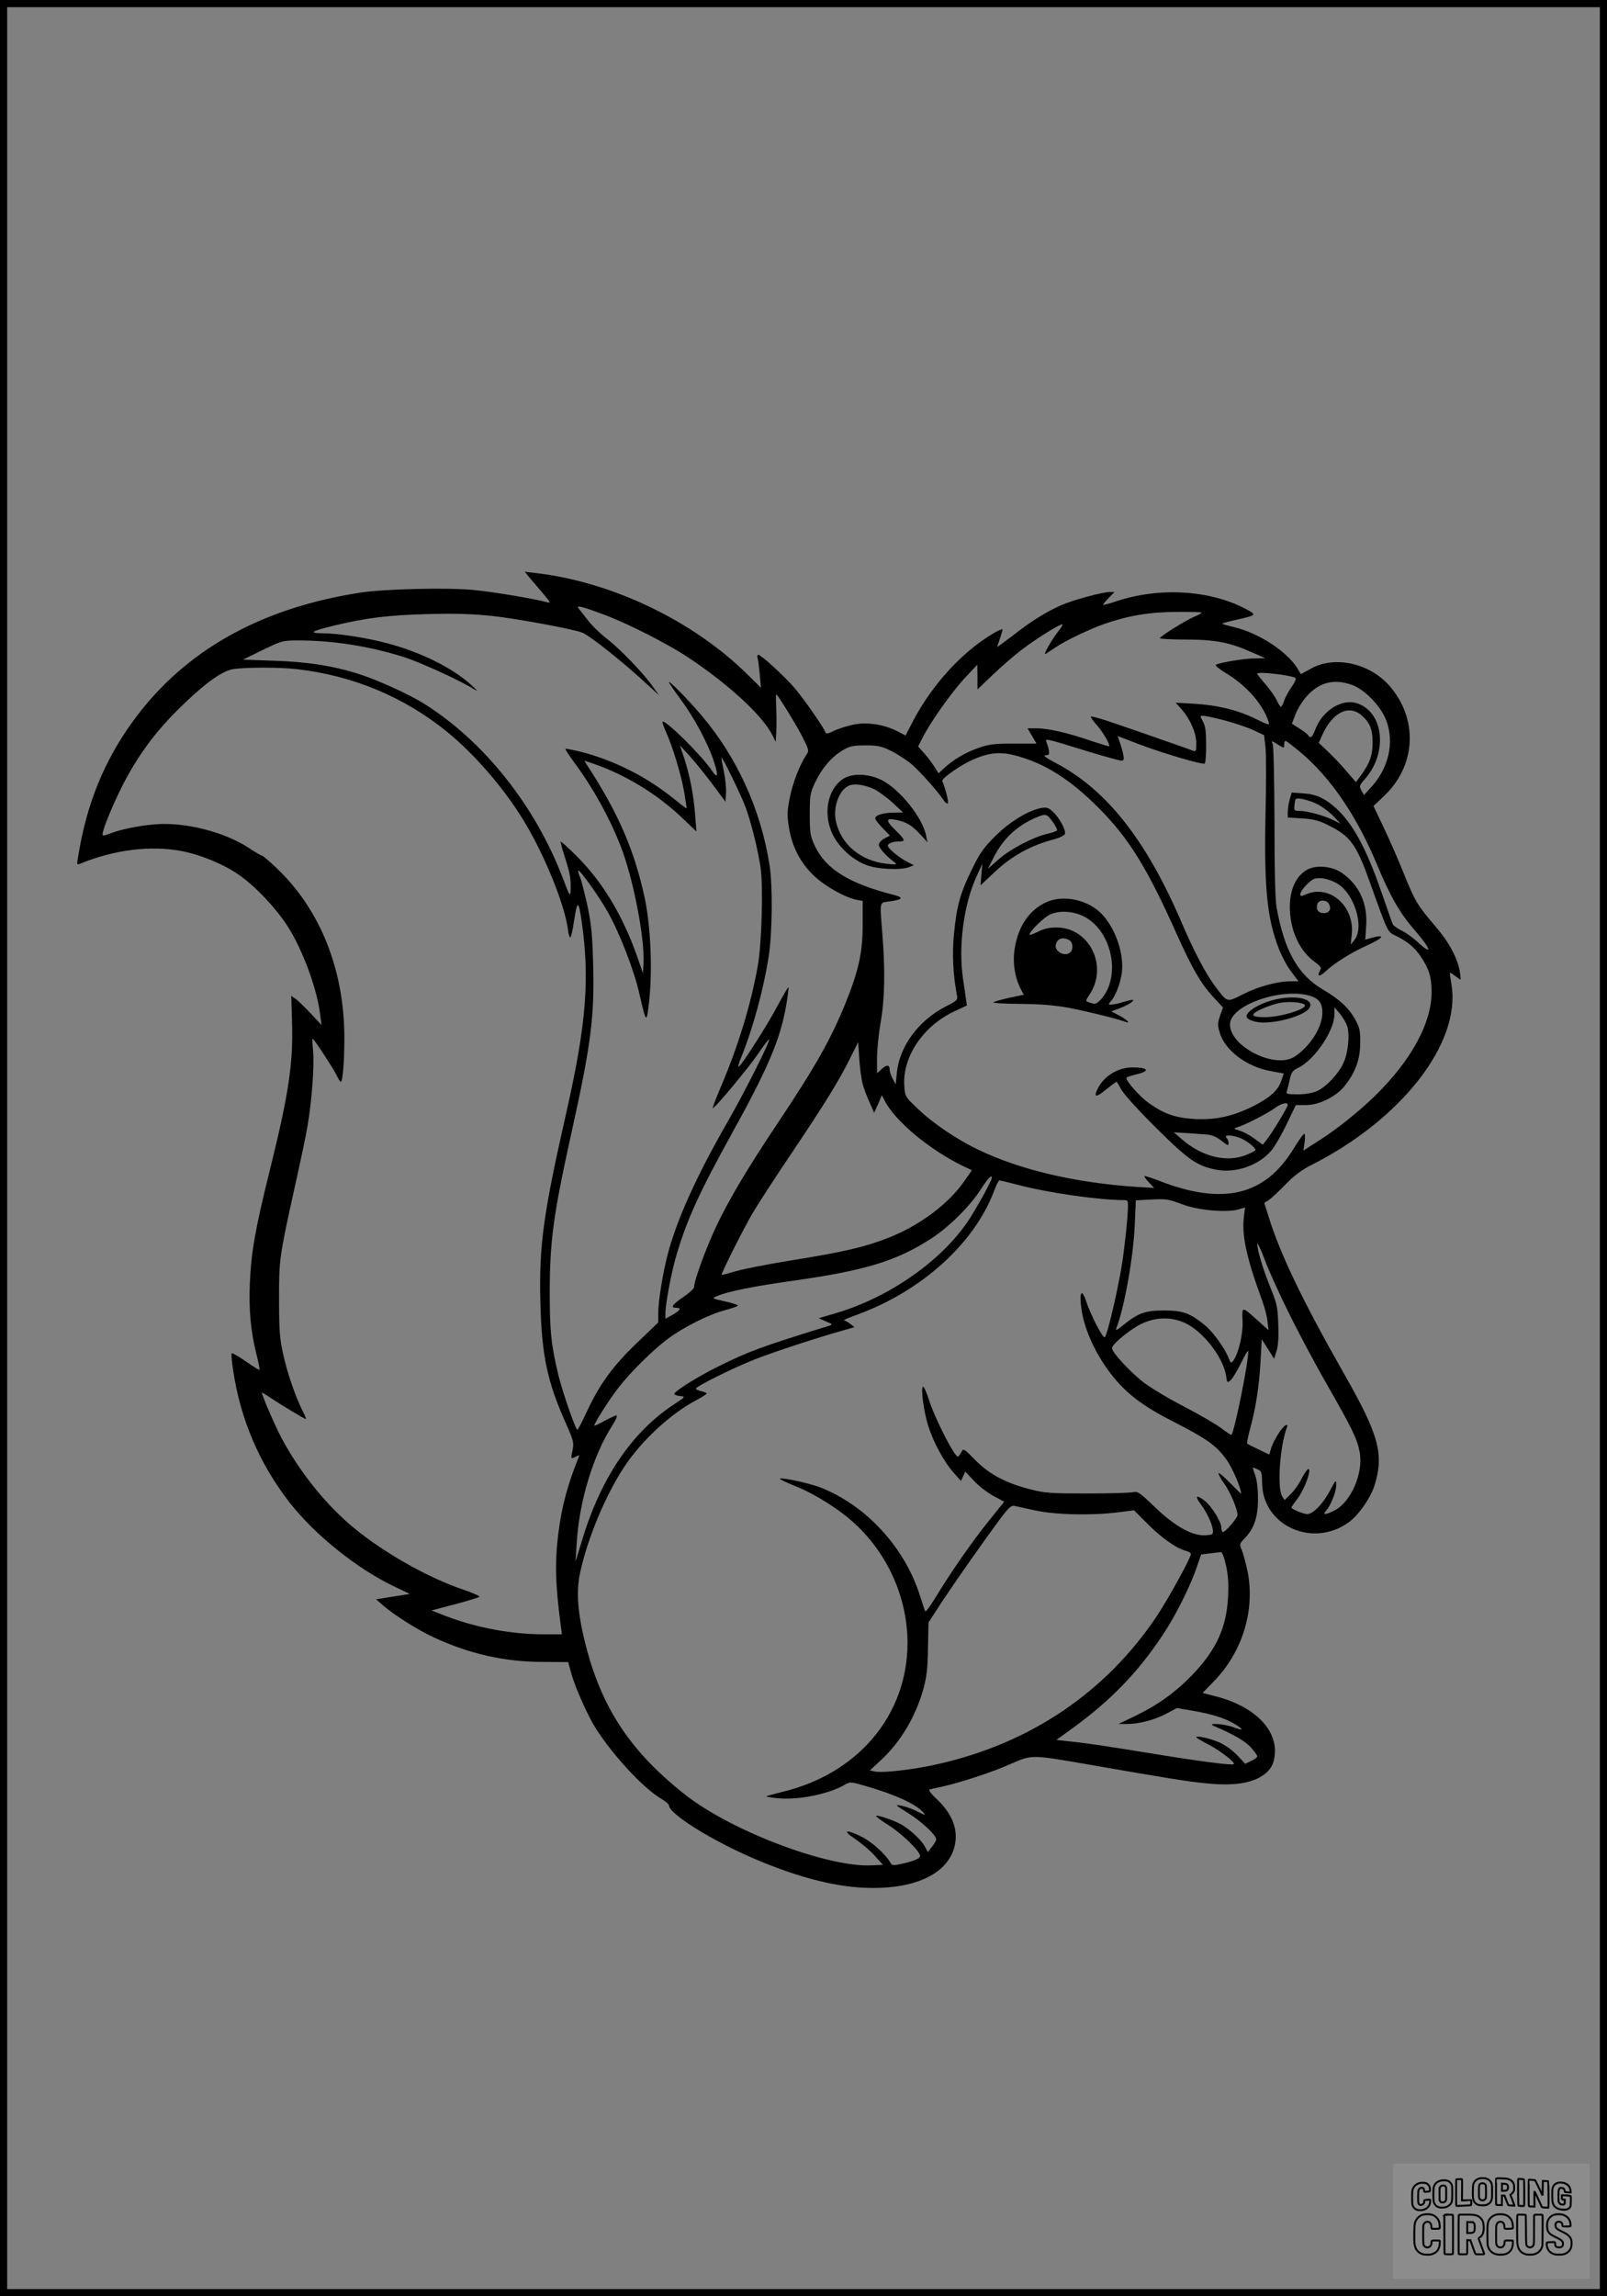 <?xml version="1.0" encoding="UTF-8"?>
<svg xmlns="http://www.w3.org/2000/svg" version="1.0" width="896pt" height="1280pt" viewBox="0 0 896 1280" preserveAspectRatio="xMidYMid meet">
  <rect x="0" y="0" width="896" height="1280" fill="#808080" stroke="none"/>
  <g transform="translate(0.00 0.00) scale(1)">
    <g transform="translate(0,1280) scale(0.1,-0.1)" fill="#000000" stroke="none">
      <path d="M0 6400 l0 -6400 4480 0 4480 0 0 6400 0 6400 -4480 0 -4480 0 0 -6400z m8920 0 l0 -6360 -4440 0 -4440 0 0 6360 0 6360 4440 0 4440 0 0 -6360z"></path>
      <path d="M2955 9577 c17 -19 50 -59 75 -88 40 -47 42 -52 20 -46 -67 19 -301 58 -407 68 -149 15 -503 6 -638 -15 -556 -87 -976 -324 -1259 -710 -165 -225 -264 -468 -311 -765 -7 -40 -6 -43 11 -36 188 78 393 104 566 71 105 -20 227 -70 312 -127 99 -66 229 -205 293 -314 79 -132 152 -336 168 -470 l8 -59 -58 62 c-32 34 -70 71 -84 82 l-27 19 4 -140 c8 -236 -18 -408 -128 -850 -77 -311 -100 -442 -107 -614 -6 -151 5 -268 38 -399 11 -43 18 -80 16 -82 -2 -2 -36 19 -76 47 -40 28 -75 48 -79 45 -3 -3 0 -43 7 -89 41 -279 147 -525 316 -743 141 -180 374 -367 580 -466 l90 -43 -94 -15 -94 -15 39 -34 c59 -52 195 -138 282 -178 199 -92 395 -137 609 -137 l141 -1 17 -62 c20 -75 91 -235 136 -306 93 -148 266 -335 363 -392 25 -15 46 -32 46 -39 0 -47 241 -197 480 -299 252 -107 465 -160 650 -161 251 -2 422 82 461 227 25 94 -9 185 -100 270 -29 27 -46 49 -38 52 6 2 37 9 67 15 110 25 281 81 382 126 120 53 117 53 403 4 489 -85 586 -101 693 -111 135 -14 232 -2 296 34 56 32 79 67 84 131 11 140 -121 268 -333 321 l-70 18 61 63 c161 163 233 398 190 614 -10 46 -24 100 -32 119 -14 34 -14 35 15 65 54 56 75 119 75 221 0 56 -6 106 -16 133 -9 23 -14 42 -12 42 2 0 14 -5 27 -11 21 -9 23 -17 24 -78 4 -237 284 -362 484 -216 55 40 123 138 144 209 52 171 22 279 -167 611 -230 404 -357 667 -423 877 l-26 83 23 14 c13 8 55 47 93 86 50 52 92 83 145 110 504 254 836 680 783 1005 -6 36 -10 66 -8 68 1 1 13 -7 28 -18 14 -11 27 -20 30 -20 2 0 0 21 -4 47 -15 78 -61 163 -138 252 -97 113 -113 139 -177 299 -30 75 -80 189 -111 253 l-55 116 61 58 c177 169 189 428 28 612 -111 127 -308 170 -439 95 l-55 -30 -17 29 c-56 95 -218 201 -355 233 -34 8 -65 17 -67 19 -2 2 33 12 78 22 117 26 118 27 51 62 -201 105 -482 121 -723 40 -38 -13 -70 -21 -70 -18 0 3 14 20 32 38 l32 33 -26 0 c-41 0 -207 -45 -272 -74 -86 -38 -170 -91 -268 -168 -49 -37 -88 -66 -88 -64 0 2 7 23 15 46 8 23 15 46 15 51 0 5 -24 -5 -52 -22 -170 -100 -337 -281 -444 -482 l-45 -87 -48 25 c-74 37 -165 51 -241 36 -34 -7 -83 -22 -108 -34 -34 -17 -46 -19 -50 -9 -9 27 -122 189 -171 246 -54 64 -188 186 -203 186 -5 0 -7 -8 -4 -17 3 -10 8 -51 12 -92 l7 -75 -74 73 c-303 300 -757 518 -1184 567 l-59 7 29 -36z m415 -204 c129 -48 345 -158 460 -233 229 -151 422 -328 477 -439 l18 -36 3 50 c2 28 2 87 0 133 -2 45 -2 82 0 82 7 0 114 -174 147 -239 36 -73 37 -76 20 -100 -38 -59 -75 -155 -91 -236 -15 -73 -16 -98 -6 -163 17 -111 66 -205 144 -277 62 -58 173 -119 235 -131 l33 -6 0 -132 c0 -154 -22 -254 -93 -431 -81 -202 -169 -358 -377 -670 -172 -257 -272 -425 -346 -580 -56 -118 -124 -303 -124 -340 0 -8 -27 -33 -60 -55 -62 -42 -74 -60 -40 -60 31 0 24 -14 -20 -39 l-40 -22 0 27 c0 56 33 232 62 329 58 197 128 350 310 679 202 365 270 526 302 715 9 52 14 96 12 98 -2 2 -29 -45 -61 -104 -55 -105 -197 -327 -216 -339 -5 -3 0 19 12 48 69 171 126 382 155 567 20 128 23 392 5 506 -48 311 -181 604 -382 840 -72 85 -179 194 -179 182 0 -4 29 -46 64 -94 75 -100 154 -248 186 -346 27 -83 23 -102 -12 -51 -55 83 -260 285 -274 271 -3 -2 6 -28 20 -58 38 -86 85 -241 101 -336 8 -47 14 -87 13 -89 -2 -1 -37 26 -79 60 -149 119 -329 209 -509 255 -46 11 -85 19 -87 17 -3 -2 20 -37 50 -78 102 -137 194 -303 257 -463 69 -174 136 -516 128 -655 l-3 -55 -33 95 c-80 226 -191 412 -333 554 -49 49 -91 87 -93 85 -2 -2 9 -42 24 -89 28 -85 35 -123 31 -190 -1 -30 -7 -20 -41 70 -153 405 -440 767 -775 977 -80 51 -252 129 -355 163 -148 48 -294 71 -485 77 l-170 6 110 54 c108 52 111 53 201 53 190 0 394 -32 584 -92 90 -28 313 -130 390 -178 29 -18 26 -14 -15 24 -104 94 -280 181 -465 230 -115 31 -278 56 -362 56 -82 1 -63 12 74 45 172 41 293 56 513 62 158 4 248 1 364 -11 134 -15 440 -71 496 -92 43 -16 235 -169 369 -294 l60 -55 -35 49 c-50 72 -185 212 -256 266 -34 26 -81 71 -104 101 -23 30 -47 60 -53 68 -15 19 19 11 144 -36z m3330 12 c0 -3 -21 -15 -46 -25 -47 -21 -178 -102 -187 -117 -3 -4 61 -8 141 -8 166 0 246 -15 372 -71 l75 -33 -57 -1 c-56 0 -199 -23 -219 -36 -6 -3 19 -24 56 -46 115 -69 209 -176 239 -274 5 -18 -2 -16 -71 18 -102 50 -213 77 -343 85 l-105 6 34 -38 c48 -55 81 -131 81 -189 0 -42 -2 -47 -17 -41 -31 12 -384 135 -477 166 -49 16 -91 27 -94 25 -2 -3 11 -23 31 -45 38 -42 83 -121 69 -121 -5 0 -48 14 -98 30 -126 44 -240 70 -302 70 l-53 0 25 -42 25 -43 -127 0 c-106 0 -138 -4 -193 -23 -74 -25 -148 -69 -195 -114 l-31 -29 -24 38 c-13 21 -39 55 -57 75 l-33 37 25 49 c45 89 163 255 235 332 l70 75 1 -69 0 -69 88 84 c48 46 122 110 165 142 78 59 204 137 220 137 5 0 -5 -17 -21 -37 -41 -53 -89 -138 -72 -128 8 5 31 20 50 33 56 39 199 107 280 135 134 46 253 66 403 66 75 1 137 -1 137 -4z m-5045 -315 c313 -36 594 -153 835 -347 153 -124 319 -315 429 -496 115 -187 228 -466 247 -604 3 -29 10 -51 14 -48 4 2 13 39 19 82 20 128 26 129 44 8 46 -319 26 -572 -83 -1056 -131 -577 -155 -749 -147 -1069 7 -292 38 -440 139 -667 47 -106 49 -115 40 -158 -10 -49 -10 -50 20 -34 18 10 20 9 13 -7 -60 -151 -91 -264 -111 -414 -21 -162 -18 -292 12 -517 l7 -53 -109 0 c-175 1 -370 37 -536 101 l-82 32 129 34 c72 19 133 38 138 42 4 4 -37 22 -90 40 -210 71 -473 223 -644 373 -140 124 -274 294 -367 468 -34 62 -112 242 -112 257 0 2 19 -9 43 -25 54 -37 195 -122 202 -122 3 0 -4 19 -16 41 -41 82 -88 217 -110 320 -20 88 -23 135 -23 304 -1 225 2 242 89 635 30 135 62 286 70 335 23 136 38 331 31 413 -4 39 -5 72 -3 72 7 0 115 -165 134 -204 9 -20 20 -36 23 -36 11 0 20 112 20 243 0 382 -135 719 -380 950 -39 37 -74 67 -79 67 -4 0 -39 20 -76 45 -135 88 -356 144 -520 130 -89 -7 -200 -30 -253 -52 -19 -8 -37 -12 -39 -9 -9 8 34 120 92 241 84 174 182 313 314 446 154 154 259 232 326 240 82 10 254 10 350 -1z m5484 -30 c41 -6 79 -14 84 -19 5 -5 -4 -26 -22 -51 -16 -23 -35 -57 -41 -76 -6 -19 -15 -34 -18 -34 -4 0 -15 17 -24 38 -10 20 -38 60 -63 89 -25 28 -45 54 -45 57 0 8 43 7 129 -4z m397 -57 c71 -24 163 -119 193 -198 46 -122 15 -264 -82 -371 l-42 -46 -14 25 c-13 24 -12 29 19 64 131 149 105 378 -48 424 -83 24 -188 -43 -227 -144 -18 -47 -28 -56 -41 -36 -3 6 -25 23 -49 38 l-42 27 20 52 c11 29 38 73 61 99 70 79 151 101 252 66z m54 -169 c47 -40 64 -80 63 -154 0 -71 -15 -112 -62 -178 l-31 -42 -49 57 c-26 32 -73 81 -103 110 l-55 52 18 41 c57 128 147 174 219 114z m-765 -29 c54 -14 126 -38 161 -54 l62 -29 8 -69 c4 -37 4 -205 0 -373 -8 -409 8 -579 75 -750 16 -41 47 -99 69 -127 l40 -53 -43 0 c-75 0 -180 -29 -264 -71 -95 -48 -88 -50 -159 45 -51 67 -116 191 -189 361 -196 455 -417 734 -697 881 -57 30 -75 44 -59 44 20 0 23 4 19 28 -3 15 -9 35 -13 45 -9 22 -11 23 225 -50 96 -29 182 -53 192 -53 14 0 16 6 11 33 -3 17 -12 48 -19 68 l-12 36 112 -43 c145 -55 364 -119 373 -110 5 4 8 51 8 104 0 74 -4 105 -18 130 -17 31 -17 32 1 32 11 0 64 -11 117 -25z m335 -136 c0 12 3 21 8 21 4 0 39 -27 79 -60 170 -141 319 -359 433 -635 73 -175 125 -265 210 -363 87 -100 100 -142 20 -68 -27 25 -69 56 -94 68 -25 12 -48 29 -51 37 -4 9 -31 88 -62 176 -84 244 -160 384 -253 469 -65 58 -112 79 -187 84 l-61 4 -11 -38 c-6 -22 -11 -53 -11 -70 l0 -31 79 -5 c63 -4 93 -11 143 -36 130 -64 160 -106 242 -337 93 -260 93 -260 134 -279 67 -32 111 -68 145 -120 45 -68 59 -113 59 -196 0 -175 -116 -386 -323 -586 -89 -85 -204 -177 -294 -235 -22 -14 -53 -34 -69 -44 l-29 -19 7 47 c4 27 3 47 -2 47 -5 0 -32 -38 -60 -84 -160 -262 -394 -317 -752 -177 -41 16 -77 27 -79 25 -3 -2 9 -18 25 -35 l29 -31 -100 6 c-340 23 -644 94 -878 206 -118 56 -254 147 -338 228 -72 68 -73 69 -77 129 -11 161 104 333 278 415 l71 33 -6 40 c-3 22 -9 69 -15 105 -28 184 3 418 75 575 l32 70 -5 -60 -5 -60 81 76 c90 85 197 145 317 177 45 12 71 25 73 35 5 22 -31 87 -66 121 -26 24 -36 27 -66 22 -73 -14 -174 -75 -256 -156 -69 -69 -86 -94 -134 -192 -63 -130 -82 -199 -97 -355 -11 -106 -5 -228 16 -338 6 -29 3 -32 -61 -65 -151 -77 -257 -220 -273 -366 l-7 -69 -17 32 c-9 18 -17 41 -17 53 0 26 -18 26 -47 -2 l-23 -21 0 84 c0 46 9 136 20 199 23 129 26 290 10 490 -15 192 -18 177 38 185 73 10 83 21 31 35 -256 65 -385 145 -447 277 -24 53 -27 69 -27 173 0 108 2 119 31 181 38 79 91 140 153 177 40 23 57 27 126 27 70 0 89 -4 146 -32 36 -18 87 -52 114 -75 48 -42 147 -153 176 -198 9 -14 20 -22 24 -18 6 5 -14 85 -31 124 -6 14 99 88 169 119 90 39 150 46 233 25 165 -42 309 -132 470 -294 170 -171 270 -333 440 -714 84 -186 131 -266 199 -340 l54 -58 -16 -45 c-14 -40 -15 -52 -3 -93 28 -101 153 -195 292 -218 l66 -12 -15 -43 c-18 -52 -63 -92 -153 -138 -114 -57 -207 -78 -325 -73 -112 6 -177 29 -266 94 -46 34 -119 116 -119 135 0 4 25 13 55 20 80 18 69 39 -21 39 -78 0 -155 -46 -190 -112 -29 -55 -16 -60 41 -13 31 25 58 45 60 45 3 0 14 -19 26 -42 13 -25 93 -114 193 -213 184 -183 231 -215 341 -236 106 -19 232 24 302 106 19 22 58 88 86 147 l52 108 56 0 c73 0 165 45 214 104 61 75 89 150 89 241 1 70 -3 87 -29 134 -35 63 -87 111 -179 165 -139 82 -214 214 -258 456 -8 42 -12 209 -12 480 -1 234 -5 423 -10 434 -9 18 -7 18 27 -3 37 -23 37 -23 37 -2z m-3187 -221 l72 -97 3 48 c2 26 -4 81 -12 121 -9 41 -14 75 -13 77 5 4 108 -207 133 -274 31 -82 70 -239 85 -341 15 -109 6 -426 -16 -547 -39 -217 -108 -443 -206 -674 -27 -63 -47 -116 -45 -118 7 -7 196 220 253 303 31 46 58 82 61 80 8 -8 -134 -290 -232 -461 -171 -298 -277 -532 -330 -725 -29 -107 -56 -271 -56 -344 l0 -48 -119 -114 c-134 -128 -210 -233 -281 -387 -25 -53 -47 -97 -51 -97 -9 0 -79 199 -104 298 -41 169 -50 246 -50 472 1 284 20 428 120 880 111 500 130 653 122 949 -4 159 -10 219 -31 319 -15 68 -33 140 -41 160 -9 19 -13 37 -11 39 7 8 111 -137 161 -224 67 -117 150 -329 180 -463 39 -169 40 -170 55 -36 18 172 8 408 -24 564 -57 268 -147 478 -324 749 l-14 23 56 -19 c173 -60 347 -166 483 -294 l86 -82 -7 90 c-8 111 -30 223 -61 318 l-24 72 55 -60 c30 -33 87 -104 127 -157z m3375 -112 c26 -14 65 -43 87 -66 l40 -42 -42 21 c-51 25 -145 51 -188 51 -30 0 -31 2 -27 36 4 36 5 36 44 30 22 -4 61 -17 86 -30z m-1478 -98 c17 -23 27 -45 23 -48 -5 -4 -30 -13 -58 -19 -78 -19 -206 -86 -269 -143 l-58 -51 32 63 c52 104 130 177 235 222 57 24 61 23 95 -24z m1431 -968 c53 -15 73 -42 72 -98 -1 -81 -73 -191 -158 -244 -111 -67 -361 61 -357 184 3 104 282 203 443 158z m210 -169 c16 -46 6 -147 -19 -203 -26 -61 -97 -136 -147 -159 -26 -12 -64 -19 -109 -19 -61 0 -67 2 -61 17 3 10 11 39 16 65 9 41 16 50 46 65 91 43 203 207 203 298 l1 40 29 -35 c16 -19 35 -50 41 -69z m-2702 -321 c7 -25 24 -72 39 -104 l26 -59 22 49 21 49 16 -31 c59 -115 251 -274 439 -365 l47 -22 -39 -56 c-88 -130 -251 -252 -427 -321 -129 -51 -250 -79 -536 -125 -125 -20 -265 -47 -310 -60 -45 -13 -82 -23 -83 -22 -6 5 120 255 172 344 32 54 131 207 221 340 186 277 264 404 325 528 l43 86 6 -93 c3 -51 12 -113 18 -138z m2371 -119 c0 -12 -88 -158 -117 -194 l-22 -28 -48 35 c-26 19 -64 39 -83 44 -33 10 -34 11 -12 18 42 12 176 81 211 108 35 26 71 34 71 17z m-452 -165 c30 -3 55 -13 83 -35 33 -27 39 -29 39 -13 0 10 -5 23 -12 30 -18 18 34 16 80 -3 37 -16 82 -52 82 -66 0 -4 -26 -17 -57 -29 -108 -41 -242 -7 -353 89 l-45 39 70 -4 c39 -3 89 -6 113 -8z m-1198 -241 c0 -16 -80 -161 -128 -235 -150 -226 -438 -429 -738 -519 l-99 -29 40 -18 c39 -16 39 -17 15 -25 -375 -116 -446 -142 -615 -226 -115 -57 -245 -138 -245 -153 0 -5 14 -10 32 -12 31 -3 31 -4 -38 -49 -234 -155 -406 -412 -510 -759 l-35 -115 6 97 c13 234 91 494 199 662 20 31 30 56 23 56 -6 0 -36 -14 -66 -30 -30 -17 -56 -29 -57 -27 -6 5 81 143 133 210 66 86 194 213 278 275 86 64 228 135 315 158 36 10 69 21 74 25 4 4 -27 15 -69 24 -77 17 -77 18 -48 30 61 26 205 55 419 85 410 58 581 110 776 236 95 61 212 176 271 266 43 67 67 93 67 73z m147 -40 c171 -45 454 -85 596 -85 18 0 19 -5 13 -97 -4 -54 -16 -159 -26 -233 -20 -139 -84 -418 -100 -434 -10 -10 -78 122 -105 203 -24 74 -39 47 -25 -48 17 -118 84 -261 177 -376 81 -99 170 -166 336 -250 185 -95 237 -131 293 -208 34 -46 84 -161 84 -193 0 -2 -27 24 -60 58 -33 34 -62 59 -65 56 -4 -3 10 -29 30 -57 34 -47 75 -143 75 -176 0 -16 -67 -95 -81 -95 -5 0 -9 10 -9 23 0 34 -55 122 -95 153 -45 34 -55 26 -22 -18 35 -47 65 -110 69 -144 3 -28 1 -29 -41 -32 -72 -5 -171 50 -283 158 -85 82 -95 88 -123 82 -16 -4 -131 -7 -255 -7 -201 0 -234 2 -315 23 -137 35 -228 83 -306 162 -67 68 -67 68 -80 44 -7 -13 -15 -24 -18 -24 -20 0 -128 212 -162 318 -12 39 -27 72 -32 72 -15 0 3 -139 29 -220 29 -91 88 -200 142 -260 l40 -45 12 26 12 26 49 -52 c27 -29 76 -67 109 -84 l59 -32 -82 -102 c-95 -118 -208 -280 -293 -419 -32 -53 -61 -94 -65 -90 -3 4 -15 41 -28 82 -84 272 -300 508 -558 609 -57 22 -206 55 -224 49 -6 -2 31 -20 83 -41 111 -44 248 -130 335 -211 186 -172 293 -417 293 -665 -1 -402 -276 -729 -700 -830 -45 -11 -84 -22 -87 -24 -2 -2 27 -7 64 -11 113 -11 282 23 371 74 32 19 33 19 116 -5 167 -48 280 -100 322 -146 18 -20 15 -20 -32 4 -27 14 -68 28 -90 32 -37 7 -34 4 43 -44 76 -48 153 -121 153 -145 0 -6 -11 -24 -24 -41 l-23 -29 -16 30 c-18 35 -75 89 -127 121 -38 23 -138 58 -145 51 -3 -3 28 -26 69 -52 74 -46 176 -146 176 -171 0 -15 -35 -30 -105 -45 -44 -10 -51 -9 -60 6 -26 47 -103 116 -158 144 -90 45 -115 39 -40 -10 34 -23 83 -64 109 -93 l47 -52 -64 -3 c-245 -12 -783 192 -1039 394 -321 253 -483 509 -570 899 -31 140 -36 247 -15 341 42 192 141 429 246 588 97 147 259 296 401 371 32 17 58 33 58 37 0 3 -13 9 -30 13 -16 4 -30 10 -30 14 0 13 208 116 330 164 107 42 358 124 495 162 l59 17 -24 19 c-14 10 -29 19 -35 19 -5 1 31 16 80 34 352 129 646 394 756 683 13 35 27 63 31 63 4 0 52 -11 105 -25z m923 -111 c86 -31 238 -44 304 -26 l38 11 -6 -47 c-14 -106 14 -235 103 -476 12 -33 25 -82 28 -110 l6 -51 -59 53 c-91 82 -90 82 -86 1 4 -72 -22 -183 -51 -223 -13 -17 -14 -16 -27 15 -23 57 -87 145 -132 182 -84 68 -123 82 -228 82 -106 0 -144 -14 -229 -83 -33 -27 -43 -31 -37 -17 45 116 95 395 103 577 l6 137 76 4 c97 5 102 4 191 -29z m584 -599 c51 -104 148 -287 216 -405 138 -241 167 -300 181 -374 22 -116 -48 -279 -141 -326 -49 -25 -69 -26 -47 -2 26 29 57 105 57 142 0 34 -1 34 -35 -30 -39 -73 -94 -130 -126 -130 -21 0 -89 28 -89 37 0 2 16 25 35 50 29 38 65 123 65 155 0 22 -18 3 -43 -45 -15 -30 -43 -69 -61 -86 l-34 -33 -14 23 c-28 50 -11 282 27 382 5 12 3 16 -7 12 -19 -8 -66 -82 -80 -126 l-11 -37 -59 28 c-33 16 -62 30 -64 33 -3 2 4 38 15 78 33 122 51 239 59 375 l7 129 35 -55 34 -54 14 45 c9 29 12 79 9 149 -3 95 -8 115 -45 206 -41 102 -72 206 -72 240 0 11 19 -28 41 -86 21 -58 81 -190 133 -295z m-576 -60 c100 -47 211 -189 228 -293 6 -41 7 -42 26 -25 11 9 37 54 59 98 21 44 39 72 39 63 0 -68 -77 -448 -94 -466 -2 -2 -28 15 -57 37 -30 23 -124 77 -210 122 -88 45 -188 106 -229 138 -76 61 -170 163 -170 186 0 22 102 106 165 136 80 38 166 40 243 4z m-838 -1044 c110 -25 318 -30 464 -11 l89 11 76 -76 c76 -77 163 -138 214 -150 15 -4 27 -12 27 -18 0 -20 -123 -244 -187 -341 -285 -428 -707 -714 -1226 -830 -130 -30 -306 -50 -348 -41 l-29 6 61 57 c112 103 198 249 240 407 16 61 22 114 23 220 l3 141 74 114 c76 115 228 332 329 468 43 57 59 72 75 68 11 -2 63 -14 115 -25z m1066 -308 c12 -57 15 -102 11 -177 -9 -169 -65 -290 -194 -427 -96 -100 -192 -170 -323 -234 l-94 -45 50 0 c66 0 156 24 222 60 l54 29 87 -15 c105 -18 173 -39 228 -70 60 -35 61 -45 3 -23 -55 21 -158 27 -110 7 105 -44 172 -83 204 -118 20 -22 36 -45 36 -50 0 -6 -15 -18 -34 -26 l-33 -16 -43 46 c-23 25 -65 56 -94 70 -49 23 -136 44 -136 32 0 -3 32 -22 71 -42 66 -35 148 -99 138 -108 -8 -8 -192 16 -454 59 -265 43 -363 58 -478 70 l-57 6 77 56 c235 168 401 344 545 575 61 99 131 243 162 336 l23 67 49 6 c27 3 54 7 61 7 7 1 19 -29 29 -75z"></path>
      <path d="M4699 8457 c-86 -58 -111 -196 -56 -309 35 -72 110 -140 185 -169 62 -25 196 -31 242 -12 l25 10 -35 18 c-48 25 -110 76 -110 91 0 13 31 24 68 24 32 0 28 10 -28 65 -55 54 -52 68 14 53 53 -12 82 -30 129 -81 l38 -42 -7 35 c-19 103 -152 267 -255 315 -73 34 -162 35 -210 2z m177 -57 c25 -13 71 -47 103 -76 l56 -53 -52 -1 c-59 0 -103 -14 -103 -32 0 -7 19 -31 41 -54 l41 -42 -31 -16 c-18 -10 -31 -24 -31 -35 0 -17 37 -59 85 -96 19 -15 16 -16 -40 -10 -145 15 -255 107 -284 235 -18 80 17 177 73 201 31 13 89 4 142 -21z"></path>
      <path d="M7292 7954 c-71 -36 -109 -130 -99 -245 10 -118 60 -215 140 -273 32 -24 36 -30 26 -48 -18 -33 -1 -34 34 -1 46 44 142 104 231 144 93 42 104 64 19 40 l-31 -9 5 72 c10 127 -37 232 -135 300 -53 37 -138 46 -190 20z m160 -77 c99 -54 158 -246 99 -318 l-20 -24 6 57 c16 156 -122 278 -252 224 -30 -13 -35 -13 -35 -1 0 22 58 83 83 88 33 7 78 -3 119 -26z m-42 -116 c15 -29 2 -51 -30 -51 -30 0 -44 21 -35 51 8 25 51 25 65 0z"></path>
      <path d="M5834 7771 c-94 -43 -156 -132 -176 -256 -13 -76 -1 -161 32 -225 l18 -35 -81 -17 c-44 -10 -84 -21 -88 -25 -4 -5 63 -8 149 -9 116 -1 187 -7 272 -22 107 -21 270 -61 314 -78 35 -14 7 15 -37 37 l-41 21 48 18 c45 18 80 39 73 46 -1 2 -25 -3 -52 -11 -26 -8 -57 -15 -68 -15 -19 0 -19 1 -4 18 27 29 55 103 62 162 13 105 -37 248 -113 326 -77 79 -213 108 -308 65z m221 -86 c117 -68 176 -241 129 -378 -19 -56 -65 -109 -88 -102 -9 3 -23 7 -31 10 -12 3 -11 11 9 40 107 158 1 375 -184 375 -40 0 -71 -7 -103 -24 -26 -13 -47 -20 -47 -16 0 18 79 95 114 112 56 26 140 19 201 -17z m-94 -125 c21 -12 25 -50 7 -68 -30 -30 -95 7 -80 47 11 31 39 39 73 21z"></path>
      <path d="M7067 7216 c-65 -22 -117 -58 -117 -81 0 -18 46 -35 94 -35 99 0 237 44 258 83 30 57 -107 77 -235 33z m207 -16 c23 -22 -132 -70 -222 -70 -79 0 -85 15 -19 45 32 15 79 30 105 35 50 9 121 3 136 -10z"></path>
    </g>
  </g>
  <rect x="0.0" y="0.0" width="896.0" height="1280.0" fill="none" stroke="black" stroke-width="5"></rect>
  <g transform="translate(776.77 1206.00) scale(0.107)" opacity="1.0">
    <rect x="0" y="0" width="1024.0" height="600.0" fill="white" fill-opacity="0.1"></rect>
    <g transform="translate(0,650) scale(0.1,-0.1)" stroke="none">
      <path fill="none" stroke="#000000" stroke-width="100" d="M4491 5720 c-164 -43 -269 -147 -319 -315 -19 -65 -29 -577 -13 -693 25 -190 116 -310 276 -367 63 -23 284 -32 370 -16 122 22 249 110 294 205 51 104 56 150 56 496 0 341 -4 385 -48 478 -46 100 -156 184 -282 217 -83 21 -241 19 -334 -5z m270 -273 c19 -12 43 -40 54 -62 18 -37 20 -64 23 -320 5 -339 -1 -384 -56 -436 -87 -82 -235 -56 -289 51 -22 43 -23 53 -23 335 0 314 7 370 52 412 34 32 66 42 139 42 53 1 73 -4 100 -22z"></path>
      <path fill="none" stroke="#000000" stroke-width="100" d="M5367 5723 c-4 -3 -7 -311 -7 -683 0 -618 1 -679 17 -691 12 -10 51 -14 152 -14 l136 0 3 248 2 248 67 -3 67 -3 34 -85 c18 -47 58 -152 89 -235 30 -82 63 -158 73 -168 14 -15 40 -19 165 -24 l148 -6 -5 34 c-4 19 -49 143 -102 276 -53 133 -96 246 -96 251 0 6 15 19 33 31 53 33 104 92 134 156 27 57 28 67 27 195 0 115 -4 144 -23 193 -31 80 -76 135 -148 183 -83 56 -166 82 -303 94 -129 11 -453 14 -463 3z m541 -300 c55 -27 77 -73 77 -163 0 -61 -4 -82 -23 -111 -34 -55 -73 -69 -191 -69 l-101 0 0 187 0 186 101 -6 c66 -4 114 -12 137 -24z"></path>
      <path fill="none" stroke="#000000" stroke-width="100" d="M6514 5685 c-4 -9 -5 -320 -2 -690 3 -511 7 -678 16 -687 19 -19 273 -30 291 -13 11 11 13 126 12 675 -1 364 -6 672 -11 685 -11 28 -27 31 -187 40 -99 6 -114 5 -119 -10z"></path>
      <path fill="none" stroke="#000000" stroke-width="100" d="M3355 5683 c-27 -3 -55 -9 -62 -15 -10 -8 -13 -150 -13 -683 0 -592 2 -674 15 -685 12 -10 52 -11 173 -6 362 15 578 29 590 38 8 7 12 46 12 129 0 108 -2 119 -20 129 -11 6 -24 9 -28 7 -4 -3 -103 -8 -221 -12 l-214 -7 5 545 c4 384 2 549 -5 556 -11 11 -120 12 -232 4z"></path>
      <path fill="none" stroke="#000000" stroke-width="100" d="M7067 5654 c-4 -4 -7 -310 -7 -680 0 -625 1 -673 18 -692 15 -18 31 -21 152 -24 l134 -3 -3 400 c-2 277 1 397 8 390 11 -11 153 -311 251 -530 96 -215 128 -281 142 -292 7 -6 82 -14 165 -17 l153 -7 11 28 c14 34 3 1333 -11 1347 -5 5 -70 11 -144 14 l-136 5 -1 -54 c-1 -30 -5 -200 -8 -379 l-6 -325 -73 150 c-40 83 -123 256 -184 385 -61 129 -117 242 -125 252 -11 12 -40 18 -121 22 -59 4 -130 9 -157 12 -28 3 -54 2 -58 -2z"></path>
      <path fill="none" stroke="#000000" stroke-width="100" d="M2507 5614 c-220 -49 -342 -159 -394 -357 -24 -91 -24 -641 0 -740 57 -233 232 -339 510 -310 56 6 127 21 158 33 76 29 187 114 226 174 64 95 67 114 71 505 2 232 -1 371 -8 404 -27 126 -116 235 -228 278 -74 29 -236 35 -335 13z m191 -281 c15 -11 36 -35 47 -54 19 -32 20 -52 20 -349 0 -309 0 -316 -23 -362 -31 -62 -75 -89 -155 -95 -53 -4 -67 -2 -97 19 -19 13 -44 41 -55 63 -19 37 -20 60 -20 350 0 337 2 351 60 405 54 51 169 63 223 23z"></path>
      <path fill="none" stroke="#000000" stroke-width="100" d="M8568 5491 c-133 -43 -219 -134 -262 -280 -13 -45 -16 -107 -16 -343 0 -320 9 -395 60 -506 73 -156 258 -255 506 -269 191 -11 324 47 376 165 19 42 22 70 26 288 4 209 3 242 -11 256 -19 18 -186 38 -347 41 l-105 2 -3 -95 c-1 -52 2 -102 7 -109 6 -10 33 -16 75 -19 l66 -4 0 -105 c0 -98 -1 -105 -26 -130 -23 -23 -31 -25 -99 -21 -64 3 -79 7 -112 34 -21 16 -49 52 -63 80 -25 49 -25 51 -25 324 0 303 6 348 56 402 28 29 32 30 99 26 105 -6 152 -50 167 -158 8 -53 9 -54 48 -62 22 -5 90 -10 150 -11 l110 -2 3 43 c4 52 -30 180 -66 245 -53 99 -179 183 -317 212 -96 20 -226 18 -297 -4z"></path>
      <path fill="none" stroke="#000000" stroke-width="100" d="M1390 5484 c-203 -45 -359 -207 -390 -404 -13 -83 -13 -616 0 -694 20 -123 100 -235 203 -281 98 -45 271 -51 387 -13 211 67 340 238 340 451 0 54 -3 69 -17 74 -24 9 -264 -15 -280 -28 -7 -7 -13 -31 -13 -60 0 -56 -13 -95 -43 -128 -31 -34 -95 -61 -144 -61 -35 0 -48 6 -77 35 -52 52 -58 99 -54 423 3 257 5 280 24 323 42 89 120 132 202 109 53 -14 72 -42 81 -120 11 -90 15 -92 150 -79 62 6 125 15 138 20 25 9 25 10 21 107 -3 82 -9 106 -33 155 -33 68 -97 130 -163 160 -60 27 -235 33 -332 11z"></path>
      <path fill="none" stroke="#000000" stroke-width="100" d="M1600 3845 c-239 -44 -424 -235 -476 -495 -22 -109 -33 -831 -15 -1000 31 -300 174 -492 425 -572 45 -15 100 -21 211 -25 181 -6 263 8 380 66 147 73 214 152 266 311 26 78 32 117 37 219 4 98 2 125 -9 132 -22 14 -393 11 -407 -3 -7 -7 -12 -39 -12 -73 0 -169 -84 -275 -217 -275 -68 0 -110 18 -150 64 -65 73 -68 99 -68 606 0 446 1 456 22 515 78 208 337 201 392 -11 6 -23 13 -75 16 -115 3 -41 10 -78 15 -83 10 -10 289 -10 357 0 63 9 67 18 60 147 -12 210 -62 331 -181 445 -86 82 -165 123 -280 146 -94 19 -261 20 -366 1z"></path>
      <path fill="none" stroke="#000000" stroke-width="100" d="M5376 3840 c-151 -39 -268 -118 -350 -237 -106 -157 -118 -245 -114 -863 4 -463 5 -477 27 -550 33 -106 72 -178 131 -243 123 -135 290 -197 526 -197 326 0 528 127 610 384 34 106 48 339 20 349 -29 12 -386 9 -400 -2 -7 -6 -16 -44 -20 -85 -17 -192 -81 -266 -226 -266 -93 1 -163 55 -197 152 -16 48 -18 92 -18 503 0 437 1 452 22 520 26 81 57 119 121 147 78 35 188 8 237 -56 30 -40 55 -133 55 -206 0 -92 6 -95 157 -92 70 1 161 5 201 8 87 8 88 9 78 158 -12 189 -62 314 -170 422 -76 76 -130 109 -241 144 -102 33 -337 38 -449 10z"></path>
      <path fill="none" stroke="#000000" stroke-width="100" d="M8441 3845 c-204 -45 -357 -196 -406 -402 -24 -99 -17 -331 13 -416 47 -137 141 -225 342 -323 334 -162 396 -203 438 -284 19 -37 23 -57 20 -116 -3 -59 -8 -77 -30 -107 -39 -50 -98 -70 -190 -65 -137 7 -187 57 -188 185 0 95 4 94 -223 86 -106 -3 -198 -10 -204 -16 -17 -13 -17 -107 1 -200 44 -226 196 -375 436 -423 103 -20 339 -15 435 10 199 53 340 189 391 377 21 78 28 222 15 311 -16 115 -56 191 -145 276 -85 81 -145 117 -386 235 -250 122 -298 173 -301 319 -3 109 52 167 164 175 115 8 183 -49 194 -164 3 -32 10 -64 16 -70 10 -14 340 -17 387 -4 24 7 25 9 22 92 -5 150 -54 269 -153 369 -69 70 -189 133 -297 155 -90 18 -265 18 -351 0z"></path>
      <path fill="none" stroke="#000000" stroke-width="100" d="M2710 3833 c-14 -2 -29 -9 -35 -14 -7 -7 -9 -354 -7 -1017 3 -910 5 -1008 20 -1019 20 -16 384 -18 413 -3 19 10 19 32 19 1019 0 923 -1 1010 -16 1022 -13 10 -61 14 -193 16 -97 1 -187 -1 -201 -4z"></path>
      <path fill="none" stroke="#000000" stroke-width="100" d="M3455 3833 c-47 -12 -45 32 -45 -1034 0 -987 0 -1009 19 -1019 12 -6 98 -10 210 -10 159 0 192 3 205 16 14 13 16 61 16 370 l0 355 81 -3 82 -3 88 -245 c49 -135 105 -292 124 -350 20 -58 45 -113 57 -122 18 -16 45 -18 229 -18 184 0 210 2 216 16 7 19 16 -7 -153 448 -74 197 -134 362 -134 366 0 4 23 22 50 40 162 104 228 273 217 560 -8 225 -46 336 -153 450 -104 110 -219 160 -413 179 -101 11 -657 13 -696 4z m721 -409 c64 -48 69 -61 72 -231 4 -176 -7 -223 -59 -267 -43 -36 -89 -46 -216 -46 l-113 0 0 286 0 286 144 -4 c127 -3 148 -5 172 -24z"></path>
      <path fill="none" stroke="#000000" stroke-width="100" d="M6510 3834 c-51 -11 -50 7 -50 -683 1 -672 7 -842 35 -951 45 -175 148 -311 289 -380 117 -58 200 -73 376 -68 124 4 156 9 225 32 108 37 176 79 246 153 61 66 117 169 140 258 9 37 13 248 16 831 4 727 3 782 -13 795 -13 11 -57 14 -204 14 -171 0 -190 -2 -209 -19 -21 -19 -21 -19 -21 -746 0 -782 0 -782 -52 -861 -64 -95 -228 -106 -302 -19 -61 73 -60 64 -66 877 -4 562 -8 745 -17 754 -13 13 -341 23 -393 13z"></path>
    </g>
  </g>
</svg>
